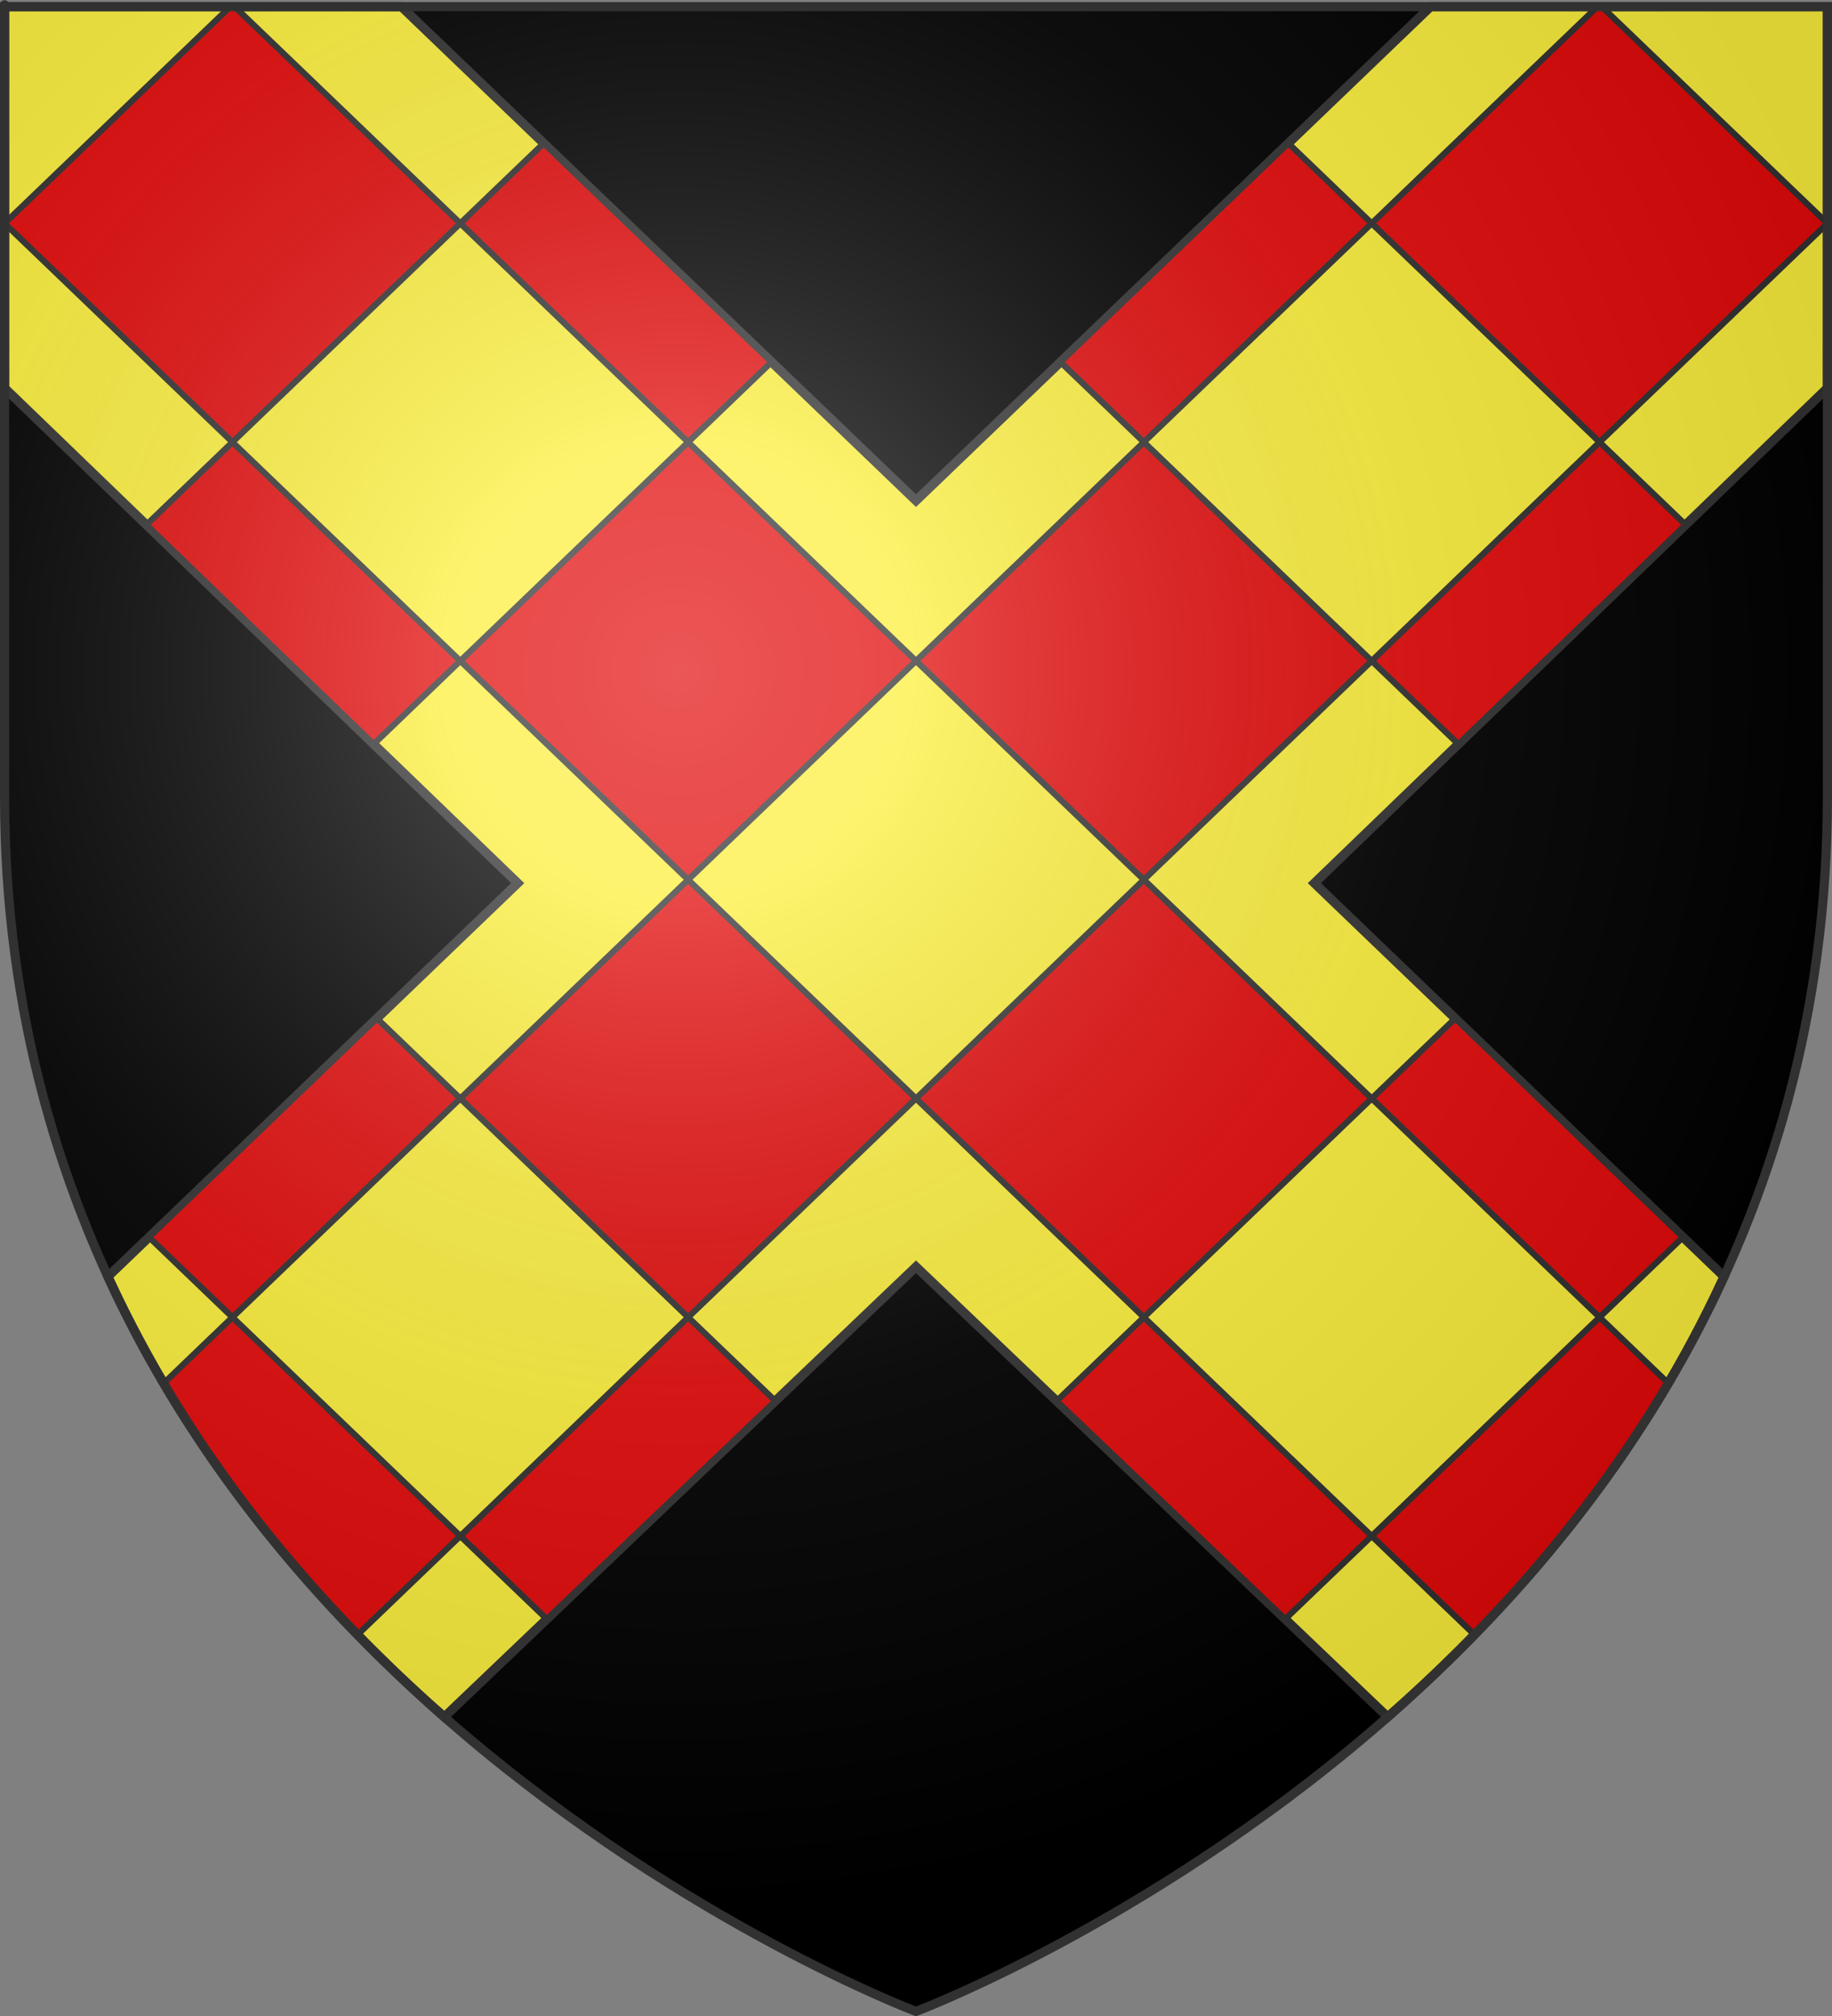 <?xml version="1.0" encoding="UTF-8" standalone="no"?>
<svg
   xmlns:dc="http://purl.org/dc/elements/1.1/"
   xmlns:cc="http://creativecommons.org/ns#"
   xmlns:rdf="http://www.w3.org/1999/02/22-rdf-syntax-ns#"
   xmlns:svg="http://www.w3.org/2000/svg"
   xmlns="http://www.w3.org/2000/svg"
   xmlns:xlink="http://www.w3.org/1999/xlink"
   xmlns:sodipodi="http://sodipodi.sourceforge.net/DTD/sodipodi-0.dtd"
   xmlns:inkscape="http://www.inkscape.org/namespaces/inkscape"
   height="660"
   width="600"
   version="1.0"
   id="svg2"
   sodipodi:version="0.32"
   inkscape:version="0.47pre1"
   sodipodi:docname="Thésan-lès-Béziers.svg"
   inkscape:export-filename="/Users/olivier/Desktop/Blason Rouge/Blason_Vide_3D.png"
   inkscape:export-xdpi="144"
   inkscape:export-ydpi="144"
   inkscape:output_extension="org.inkscape.output.svg.inkscape">
  <rect width="100%" height="100%" fill="#808080" stroke="none"/>
  <sodipodi:namedview
     inkscape:window-height="706"
     inkscape:window-width="1366"
     inkscape:pageshadow="2"
     inkscape:pageopacity="0.0"
     guidetolerance="10.0"
     gridtolerance="10.0"
     objecttolerance="10.0"
     borderopacity="1.0"
     bordercolor="#666666"
     pagecolor="#ffffff"
     id="base"
     showgrid="false"
     height="660px"
     inkscape:zoom="0.7204351"
     inkscape:cx="216.71334"
     inkscape:cy="329.66161"
     inkscape:window-x="-8"
     inkscape:window-y="-8"
     inkscape:current-layer="layer3"
     inkscape:object-nodes="true"
     inkscape:window-maximized="1" />
  <desc
     id="desc4">Flag of Canton of Valais (Wallis)</desc>
  <defs
     id="defs6">
    <linearGradient
       id="linearGradient2893">
      <stop
         style="stop-color:white;stop-opacity:0.314;"
         offset="0"
         id="stop2895" />
      <stop
         id="stop2897"
         offset="0.19"
         style="stop-color:white;stop-opacity:0.251;" />
      <stop
         style="stop-color:#6b6b6b;stop-opacity:0.125;"
         offset="0.6"
         id="stop2901" />
      <stop
         style="stop-color:black;stop-opacity:0.125;"
         offset="1"
         id="stop2899" />
    </linearGradient>
    <radialGradient
       inkscape:collect="always"
       xlink:href="#linearGradient2893"
       id="radialGradient3163"
       gradientUnits="userSpaceOnUse"
       gradientTransform="matrix(1.353,0,0,1.349,-77.629,-85.747)"
       cx="221.445"
       cy="226.331"
       fx="221.445"
       fy="226.331"
       r="300" />
  </defs>
  <g
     inkscape:groupmode="layer"
     id="layer3"
     inkscape:label="Fond écu"
     style="display:inline">
    <g
       id="g12820"
       transform="translate(2472.693,95.365)" />
    <g
       id="g3645"
       transform="translate(1652.462,-502.36)">
      <g
         id="g7133"
         transform="translate(109.318,303.367)" />
    </g>
    <g
       style="display:inline"
       id="g6129"
       transform="translate(941.367,104.599)" />
    <g
       transform="translate(1772.693,95.365)"
       style="display:inline"
       inkscape:label="Meubles"
       id="g20265" />
    <g
       id="g50302"
       transform="translate(4706.483,912.075)" />
    <g
       id="g50306"
       transform="translate(3886.252,314.351)">
      <g
         id="g50308"
         transform="translate(109.318,303.367)" />
    </g>
    <g
       style="display:inline"
       id="g50310"
       transform="translate(3175.157,921.309)" />
    <g
       transform="translate(4006.483,912.076)"
       style="display:inline"
       inkscape:label="Meubles"
       id="g50312" />
    <g
       id="g4387"
       inkscape:label="Meubles"
       style="display:inline"
       transform="translate(3306.483,912.076)" />
    <g
       id="g6860"
       inkscape:label="Meubles"
       transform="translate(700,-2.8023842e-4)" />
    <g
       id="g7057"
       transform="translate(2472.693,95.365)" />
    <g
       id="g7059"
       transform="translate(1652.462,-502.36)">
      <g
         id="g7061"
         transform="translate(109.318,303.367)" />
    </g>
    <g
       style="display:inline"
       id="g7063"
       transform="translate(941.367,104.599)" />
    <g
       transform="translate(1772.693,95.365)"
       style="display:inline"
       inkscape:label="Meubles"
       id="g7065" />
    <g
       id="g7067"
       transform="translate(4706.483,912.075)" />
    <g
       id="g7069"
       transform="translate(3886.252,314.351)">
      <g
         id="g7071"
         transform="translate(109.318,303.367)" />
    </g>
    <g
       style="display:inline"
       id="g7073"
       transform="translate(3175.157,921.309)" />
    <g
       transform="translate(4006.483,912.076)"
       style="display:inline"
       inkscape:label="Meubles"
       id="g7075" />
    <g
       id="g7077"
       inkscape:label="Meubles"
       style="display:inline"
       transform="translate(3306.483,912.076)" />
    <g
       id="g7084"
       inkscape:label="Meubles"
       transform="translate(700,-2.8023842e-4)" />
    <g
       id="g7846"
       inkscape:label="Meubles"
       transform="translate(700,-2.8023842e-4)" />
    <path
       id="path6412"
       style="fill:#000000;fill-opacity:1;fill-rule:evenodd;stroke:none"
       d="m 300,658.5 c 0,0 298.5,-112.436 298.5,-398.182 0,-285.746 0,-258.818 0,-258.818 l -597,0 0,258.818 C 1.5,546.064 300,658.5 300,658.5 z"
       sodipodi:nodetypes="cccccc" />
    <g
       id="g8550"
       transform="translate(2472.693,95.365)" />
    <g
       id="g8552"
       transform="translate(1652.462,-502.36)">
      <g
         id="g8554"
         transform="translate(109.318,303.367)" />
    </g>
    <g
       style="display:inline"
       id="g8556"
       transform="translate(941.367,104.599)" />
    <g
       transform="translate(1772.693,95.365)"
       style="display:inline"
       inkscape:label="Meubles"
       id="g8558" />
    <g
       id="g8560"
       transform="translate(4706.483,912.075)" />
    <g
       id="g8562"
       transform="translate(3886.252,314.351)">
      <g
         id="g8564"
         transform="translate(109.318,303.367)" />
    </g>
    <g
       style="display:inline"
       id="g8566"
       transform="translate(3175.157,921.309)" />
    <g
       transform="translate(4006.483,912.076)"
       style="display:inline"
       inkscape:label="Meubles"
       id="g8568" />
    <g
       id="g8570"
       inkscape:label="Meubles"
       style="display:inline"
       transform="translate(3306.483,912.076)" />
    <path
       style="fill:#fcef3c;fill-opacity:1;fill-rule:evenodd;stroke:#313131;stroke-width:3;stroke-linecap:butt;stroke-linejoin:miter;stroke-opacity:1"
       d="M 1.5,2.188 1.5,127.031 169.562,289.125 35.344,417.938 c 17.734,38.653 41.058,72.155 66.5,100.844 1.156,1.303 2.305,2.592 3.469,3.875 7.052,7.774 14.252,15.163 21.531,22.219 2.048,1.985 4.098,3.946 6.156,5.875 0.511,0.479 1.02,0.962 1.531,1.438 0.103,0.096 0.209,0.185 0.312,0.281 1.281,1.188 2.56,2.365 3.844,3.531 0.5,0.456 0.998,0.923 1.5,1.375 1.774,1.6 3.566,3.159 5.344,4.719 L 300,414.719 l 154.469,147.375 c 1.777,-1.559 3.569,-3.119 5.344,-4.719 0.501,-0.452 1,-0.919 1.5,-1.375 1.284,-1.167 2.563,-2.343 3.844,-3.531 0.614,-0.569 1.231,-1.144 1.844,-1.719 2.058,-1.929 4.109,-3.89 6.156,-5.875 7.279,-7.056 14.48,-14.445 21.531,-22.219 1.164,-1.283 2.313,-2.572 3.469,-3.875 25.442,-28.689 48.766,-62.191 66.5,-100.844 L 430.469,289.125 598.5,127.031 c 0,-25.656 0,-124.844 0,-124.844 l -129.969,0 L 300,163.906 131.469,2.188 1.5,2.188 z"
       id="path7842" />
    <path
       style="fill:#e20909;fill-opacity:1;fill-rule:nonzero;stroke:#313131;stroke-width:2;stroke-opacity:1;display:inline"
       d="M 75.406,2.188 1.5,73.125 76.125,144.75 150.75,73.125 76.844,2.188 l -1.438,0 z M 150.75,73.125 225.375,144.75 252.688,118.531 178.062,46.906 150.75,73.125 z M 225.375,144.75 150.75,216.375 225.375,288 300,216.375 225.375,144.75 z M 300,216.375 374.625,288 449.25,216.375 374.625,144.75 300,216.375 z M 374.625,144.75 449.25,73.125 421.938,46.906 347.312,118.531 374.625,144.75 z M 449.25,73.125 523.875,144.75 598.5,73.125 524.594,2.188 l -1.438,0 L 449.25,73.125 z m 74.625,71.625 -74.625,71.625 28.375,27.25 74.438,-71.812 L 523.875,144.75 z M 374.625,288 300,359.625 374.625,431.25 449.25,359.625 374.625,288 z m 74.625,71.625 74.625,71.625 27.312,-26.219 -74.594,-71.625 L 449.25,359.625 z m 74.625,71.625 -74.625,71.625 33.656,32.312 c 3.964,-4.064 7.896,-8.249 11.781,-12.531 0.355,-0.392 0.708,-0.793 1.062,-1.188 18.347,-20.359 35.665,-43.167 50.656,-68.594 L 523.875,431.25 z M 449.25,502.875 374.625,431.25 346.062,458.656 420.906,530.062 449.25,502.875 z M 300,359.625 225.375,288 150.75,359.625 225.375,431.25 300,359.625 z m -74.625,71.625 -74.625,71.625 28.344,27.188 74.844,-71.406 L 225.375,431.25 z M 150.75,502.875 76.125,431.25 53.594,452.875 c 14.991,25.427 32.309,48.234 50.656,68.594 0.354,0.394 0.706,0.794 1.062,1.188 3.886,4.282 7.817,8.467 11.781,12.531 L 150.75,502.875 z M 76.125,431.25 150.75,359.625 123.438,333.406 48.812,405.031 76.125,431.25 z M 150.75,216.375 76.125,144.75 47.938,171.812 122.375,243.625 150.75,216.375 z"
       id="path17073"
       sodipodi:nodetypes="ccccccccccccccccccccccccccccccccccccccccccccccccccsccccccccccccccccccccccscccccccccccc" />
    <g
       id="g8576"
       inkscape:label="Meubles"
       transform="translate(700,-2.8023842e-4)" />
    <g
       transform="translate(1772.693,104.266)"
       id="g12820-3" />
    <g
       transform="translate(952.462,-493.458)"
       id="g3645-1">
      <g
         transform="translate(109.318,303.367)"
         id="g7133-2" />
    </g>
    <g
       transform="translate(241.367,113.5)"
       id="g6129-3"
       style="display:inline" />
    <g
       id="g20265-3"
       inkscape:label="Meubles"
       style="display:inline"
       transform="translate(1072.693,104.267)" />
    <g
       transform="translate(4006.483,920.977)"
       id="g50302-4" />
    <g
       transform="translate(3186.252,323.253)"
       id="g50306-1">
      <g
         transform="translate(109.318,303.367)"
         id="g50308-1" />
    </g>
    <g
       transform="translate(2475.157,930.211)"
       id="g50310-3"
       style="display:inline" />
    <g
       id="g50312-8"
       inkscape:label="Meubles"
       style="display:inline"
       transform="translate(3306.483,920.978)" />
    <g
       transform="translate(2606.483,920.978)"
       style="display:inline"
       inkscape:label="Meubles"
       id="g4387-7" />
    <g
       id="layer4-4"
       inkscape:label="Meubles"
       transform="translate(700,-2.8023842e-4)" />
  </g>
  <g
     inkscape:groupmode="layer"
     id="layer4"
     inkscape:label="Meubles">
    <g
       style="fill:#e20909;fill-opacity:1;display:inline"
       inkscape:label="Meubles"
       id="g2282"
       transform="translate(0,0.344)" />
  </g>
  <g
     inkscape:groupmode="layer"
     id="layer2"
     inkscape:label="Reflet final"
     sodipodi:insensitive="true">
    <path
       sodipodi:nodetypes="cccccc"
       d="M 300,658.5 C 300,658.5 598.5,546.18 598.5,260.728 C 598.5,-24.723 598.5,2.176 598.5,2.176 L 1.5,2.176 L 1.5,260.728 C 1.5,546.18 300,658.5 300,658.5 z "
       style="opacity:1;fill:url(#radialGradient3163);fill-opacity:1;fill-rule:evenodd;stroke:none;stroke-width:1px;stroke-linecap:butt;stroke-linejoin:miter;stroke-opacity:1"
       id="path2875"
       inkscape:export-xdpi="144"
       inkscape:export-ydpi="144" />
  </g>
  <g
     inkscape:groupmode="layer"
     id="layer1"
     inkscape:label="Contour final"
     sodipodi:insensitive="true">
    <path
       sodipodi:nodetypes="cccccc"
       d="m 300,658.5 c 0,0 -298.5,-112.32 -298.5,-397.772 0,-285.452 0,-258.552 0,-258.552 l 597,0 0,258.552 c 0,285.452 -298.5,397.772 -298.5,397.772 z"
       style="fill:none;stroke:#313131;stroke-width:3;stroke-linecap:butt;stroke-linejoin:miter;stroke-miterlimit:4;stroke-opacity:1;stroke-dasharray:none"
       id="path1411"
       inkscape:export-xdpi="144"
       inkscape:export-ydpi="144" />
  </g>
</svg>
